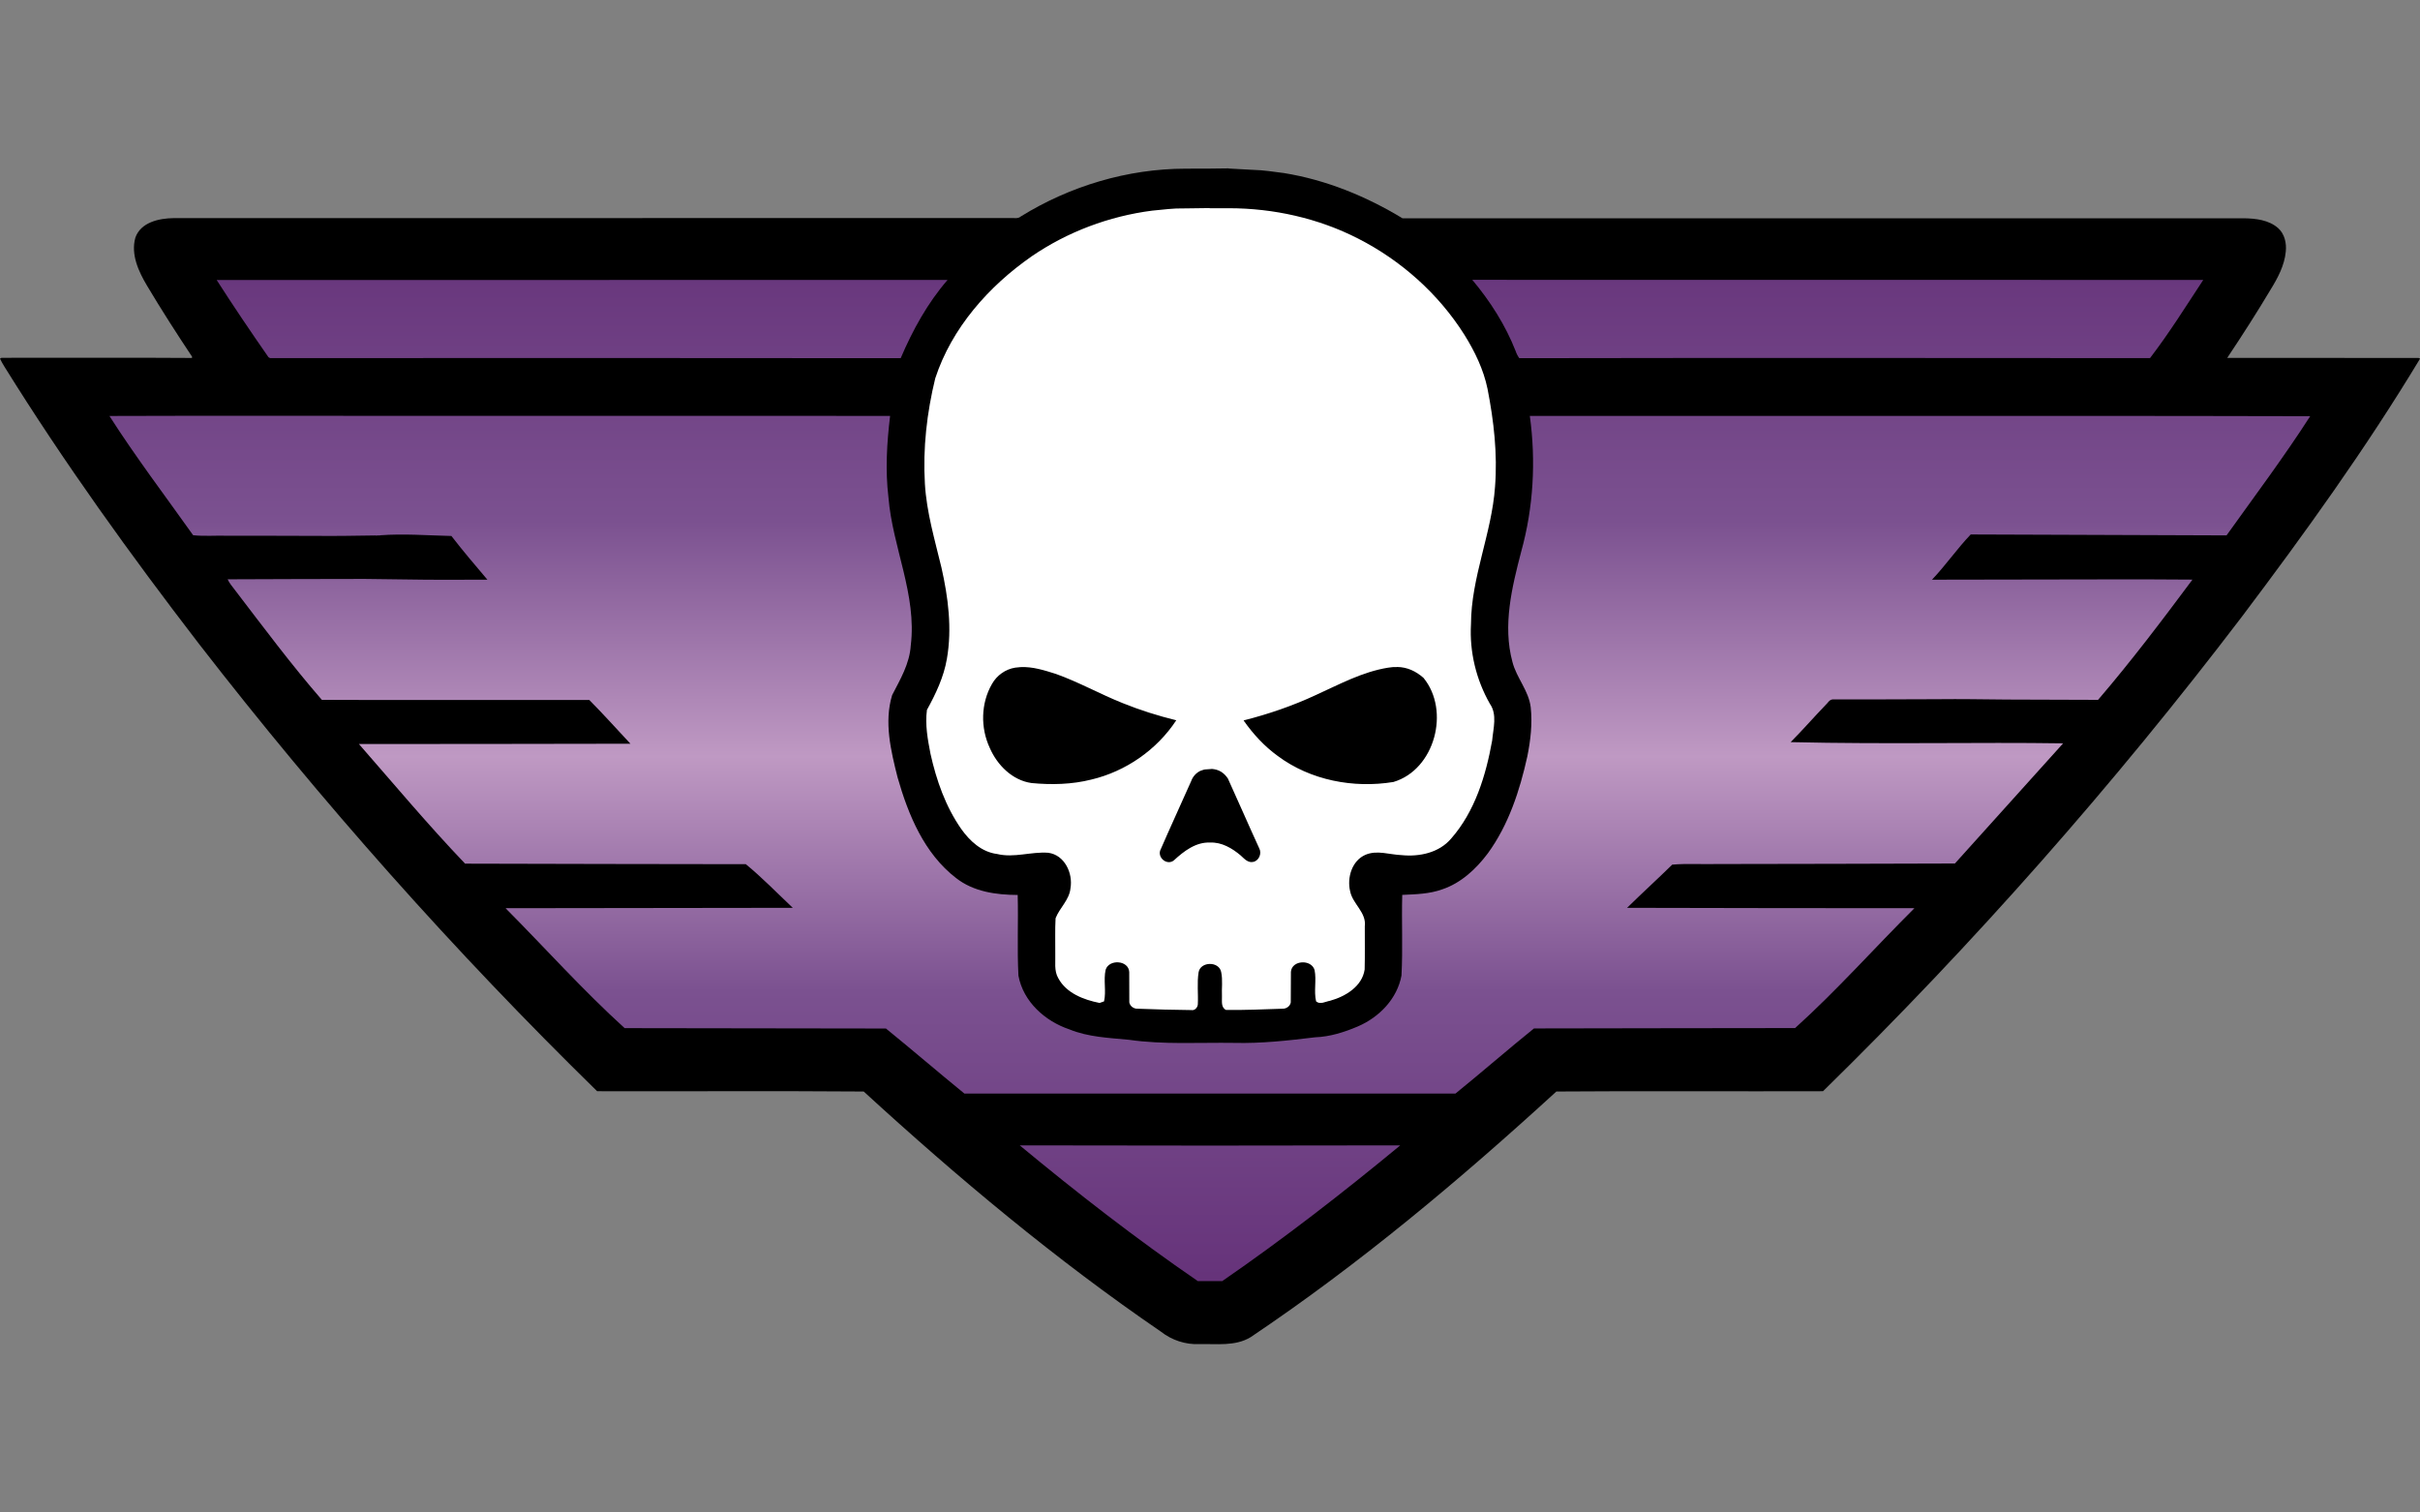 <?xml version="1.0" encoding="UTF-8" standalone="no"?>
<!DOCTYPE svg PUBLIC "-//W3C//DTD SVG 1.1//EN" "http://www.w3.org/Graphics/SVG/1.1/DTD/svg11.dtd">
<svg width="320" height="200" viewBox="0 0 320 200" version="1.1" xmlns="http://www.w3.org/2000/svg" xmlns:xlink="http://www.w3.org/1999/xlink" xml:space="preserve" xmlns:serif="http://www.serif.com/" style="fill-rule:evenodd;clip-rule:evenodd;stroke-linejoin:round;stroke-miterlimit:2;">
    <rect x="0" y="0" width="320" height="200" fill="#808080" stroke="none"/>
    <g transform="matrix(10,0,0,10,2.84217e-14,-59.976)">
        <path d="M16.248,8.226C16.816,8.26 16.574,8.234 16.978,8.286C17.535,8.376 18.065,8.593 18.545,8.884C22.253,8.883 25.96,8.884 29.668,8.884C29.826,8.886 30,8.905 30.124,9.014C30.21,9.091 30.237,9.213 30.225,9.325C30.208,9.508 30.119,9.673 30.025,9.826C29.842,10.133 29.649,10.433 29.451,10.73C30.295,10.731 31.138,10.73 31.982,10.731L32.001,10.74C31.286,11.926 30.475,13.051 29.642,14.156C27.951,16.376 26.1,18.475 24.106,20.427C22.931,20.431 21.755,20.422 20.58,20.431C19.304,21.599 17.975,22.714 16.538,23.679C16.332,23.804 16.085,23.765 15.857,23.771C15.675,23.779 15.495,23.719 15.352,23.607C13.96,22.655 12.664,21.57 11.421,20.431C10.247,20.422 9.071,20.43 7.896,20.427C6.01,18.582 4.253,16.604 2.636,14.518C1.724,13.333 0.848,12.116 0.058,10.845C0.037,10.811 0.017,10.776 -0,10.74L0.02,10.729C0.859,10.73 1.699,10.725 2.538,10.731L2.54,10.715C2.336,10.408 2.136,10.097 1.947,9.78C1.834,9.591 1.727,9.364 1.79,9.14C1.861,8.936 2.105,8.884 2.295,8.882C5.983,8.881 9.671,8.882 13.36,8.881C13.406,8.877 13.459,8.895 13.498,8.86C14.149,8.457 14.91,8.229 15.677,8.228L16.003,8.227L16.248,8.224L16.248,8.226Z" style="fill-rule:nonzero;"/>
    </g>
    <g transform="matrix(10,0,0,10,2.84217e-14,-59.976)">
        <path d="M2.865,9.7C6.087,9.699 9.308,9.701 12.53,9.699C12.265,10.005 12.068,10.363 11.91,10.734C9.131,10.73 6.351,10.732 3.571,10.733L3.55,10.721C3.316,10.385 3.086,10.045 2.865,9.7ZM19.469,9.699C19.706,9.982 19.907,10.297 20.042,10.641C20.053,10.675 20.069,10.705 20.09,10.734C22.87,10.729 25.65,10.731 28.43,10.733C28.683,10.403 28.905,10.047 29.134,9.699C25.912,9.698 22.691,9.7 19.469,9.698L19.469,9.699ZM27.281,15.827C26.145,15.81 24.986,15.841 23.678,15.811C23.836,15.652 23.983,15.483 24.139,15.321C24.169,15.295 24.188,15.25 24.233,15.246C24.426,15.246 24.619,15.247 24.812,15.246C26.306,15.243 25.512,15.238 26.542,15.248L27.743,15.252C28.182,14.74 28.589,14.202 28.991,13.662C27.973,13.656 28.577,13.659 25.547,13.663C25.728,13.473 25.878,13.254 26.059,13.065C26.495,13.068 27.616,13.069 29.395,13.077L29.442,13.077C29.815,12.555 30.201,12.041 30.548,11.501C29.564,11.497 28.58,11.499 27.595,11.497L24.92,11.497C23.356,11.497 21.793,11.496 20.229,11.497C20.311,12.094 20.277,12.707 20.116,13.288C19.993,13.761 19.868,14.265 19.999,14.75C20.053,14.962 20.215,15.13 20.241,15.351C20.264,15.568 20.239,15.787 20.196,16C20.096,16.452 19.948,16.906 19.672,17.284C19.518,17.489 19.319,17.674 19.073,17.757C18.903,17.819 18.72,17.823 18.542,17.831C18.532,18.186 18.551,18.542 18.532,18.897C18.476,19.204 18.238,19.448 17.958,19.569C17.778,19.646 17.586,19.707 17.39,19.714C17.035,19.757 16.678,19.797 16.32,19.788C15.856,19.781 15.389,19.813 14.928,19.747C14.663,19.721 14.391,19.712 14.14,19.609C13.819,19.501 13.53,19.243 13.467,18.899C13.448,18.544 13.467,18.188 13.457,17.832C13.173,17.831 12.872,17.789 12.642,17.608C12.222,17.285 12.01,16.773 11.869,16.278C11.78,15.926 11.688,15.546 11.797,15.189C11.904,14.982 12.028,14.773 12.043,14.534C12.126,13.861 11.801,13.234 11.748,12.573C11.705,12.215 11.727,11.854 11.77,11.497L4.132,11.496L3.08,11.496C2.844,11.496 2.608,11.497 2.372,11.496L2.34,11.496C2.042,11.496 1.744,11.497 1.447,11.498C1.793,12.039 2.182,12.552 2.554,13.075C2.705,13.091 2.858,13.077 3.01,13.082L3.514,13.082C4.731,13.083 4.159,13.089 4.967,13.078L4.967,13.08L4.995,13.078L5.025,13.078L5.025,13.076C5.339,13.052 5.654,13.078 5.969,13.085C6.121,13.282 6.284,13.473 6.445,13.663C5.372,13.665 5.909,13.665 4.821,13.653C4.217,13.655 3.613,13.654 3.01,13.658C3.034,13.71 3.072,13.754 3.107,13.8C3.482,14.29 3.851,14.786 4.256,15.252C4.455,15.252 4.654,15.256 7.793,15.254C7.979,15.442 8.156,15.639 8.336,15.832C7.14,15.833 5.943,15.837 4.746,15.836C5.209,16.366 5.665,16.911 6.15,17.418C7.387,17.422 8.625,17.423 9.862,17.425C10.077,17.601 10.278,17.809 10.483,18.002C9.217,18.004 7.951,18.006 6.685,18.007C7.21,18.535 7.708,19.093 8.26,19.593C9.412,19.596 10.563,19.595 11.715,19.598C12.063,19.881 12.404,20.174 12.752,20.458L19.246,20.458C19.595,20.175 19.934,19.879 20.284,19.597C21.435,19.594 22.586,19.594 23.737,19.592C24.29,19.093 24.787,18.532 25.315,18.007C24.049,18.008 22.782,18.004 21.515,18.002C21.712,17.809 21.915,17.624 22.112,17.431C22.308,17.414 22.509,17.428 22.707,17.423C23.755,17.421 24.802,17.42 25.85,17.416L27.281,15.827ZM13.484,21.143C14.244,21.773 15.025,22.38 15.839,22.938C15.946,22.938 16.054,22.939 16.162,22.938C16.975,22.377 17.755,21.772 18.516,21.143C16.839,21.147 15.162,21.147 13.484,21.143Z" style="fill:url(#_Linear1);fill-rule:nonzero;"/>
    </g>
    <g transform="matrix(10,0,0,10,2.84217e-14,-59.976)">
        <path d="M15.995,8.751L16.249,8.751C16.839,8.751 17.432,8.883 17.958,9.152C18.527,9.442 19.021,9.882 19.363,10.423C19.501,10.644 19.617,10.883 19.67,11.14C19.753,11.565 19.803,12 19.769,12.434C19.726,13.051 19.453,13.629 19.451,14.252C19.43,14.618 19.52,14.986 19.701,15.304C19.801,15.446 19.745,15.63 19.731,15.79C19.648,16.252 19.504,16.727 19.189,17.086C19.029,17.275 18.768,17.329 18.532,17.305C18.374,17.299 18.208,17.235 18.055,17.301C17.876,17.379 17.81,17.604 17.853,17.783C17.886,17.951 18.071,18.063 18.047,18.247C18.046,18.437 18.05,18.627 18.045,18.817C18.012,19.043 17.789,19.175 17.587,19.231C17.527,19.241 17.457,19.286 17.403,19.239C17.371,19.105 17.41,18.96 17.383,18.825C17.341,18.679 17.082,18.692 17.07,18.848C17.067,18.983 17.071,19.118 17.068,19.253C17.059,19.303 17.01,19.337 16.961,19.336C16.711,19.344 16.461,19.356 16.211,19.352C16.143,19.318 16.16,19.236 16.158,19.174C16.153,19.067 16.17,18.957 16.148,18.852C16.121,18.706 15.873,18.709 15.849,18.855C15.827,18.995 15.846,19.138 15.839,19.278C15.837,19.319 15.798,19.364 15.753,19.354C15.515,19.352 15.277,19.345 15.04,19.336C14.99,19.337 14.942,19.302 14.933,19.252C14.931,19.118 14.934,18.984 14.932,18.85C14.923,18.693 14.664,18.678 14.62,18.821C14.589,18.957 14.63,19.104 14.599,19.239C14.584,19.244 14.555,19.255 14.54,19.26C14.331,19.218 14.101,19.132 13.994,18.933C13.935,18.832 13.959,18.713 13.954,18.602C13.956,18.448 13.949,18.294 13.958,18.14C14.011,18.002 14.14,17.898 14.155,17.744C14.19,17.546 14.078,17.302 13.861,17.274C13.635,17.257 13.409,17.345 13.184,17.29C12.982,17.265 12.824,17.119 12.711,16.96C12.504,16.664 12.382,16.316 12.304,15.965C12.267,15.775 12.231,15.579 12.257,15.385C12.374,15.172 12.48,14.95 12.521,14.709C12.591,14.308 12.538,13.896 12.449,13.503C12.361,13.136 12.252,12.772 12.23,12.394C12.202,11.926 12.256,11.454 12.367,11C12.585,10.334 13.074,9.782 13.642,9.387C14.115,9.063 14.667,8.856 15.235,8.783C15.657,8.742 15.403,8.76 15.997,8.749L15.995,8.751ZM16.022,16.166C15.901,16.177 15.951,16.164 15.87,16.192C15.816,16.219 15.774,16.265 15.753,16.322C15.616,16.631 15.474,16.938 15.34,17.247C15.311,17.349 15.438,17.444 15.523,17.374C15.654,17.253 15.813,17.13 16.002,17.139C16.154,17.132 16.293,17.214 16.405,17.309C16.451,17.35 16.5,17.41 16.57,17.395C16.647,17.381 16.688,17.283 16.651,17.215C16.51,16.908 16.376,16.598 16.236,16.291C16.183,16.214 16.119,16.173 16.023,16.165L16.022,16.166ZM13.494,14.819L13.425,14.826C13.296,14.846 13.181,14.928 13.117,15.042C12.969,15.298 12.964,15.622 13.088,15.888C13.187,16.115 13.386,16.316 13.64,16.352C13.904,16.377 14.173,16.371 14.431,16.306C14.886,16.198 15.297,15.913 15.554,15.522C15.313,15.463 15.075,15.388 14.845,15.295C14.547,15.176 14.265,15.017 13.962,14.909C13.81,14.861 13.655,14.811 13.493,14.819L13.494,14.819ZM18.473,14.818L18.415,14.819L18.352,14.827C18.013,14.882 17.709,15.048 17.4,15.188C17.093,15.331 16.772,15.441 16.444,15.524C16.569,15.703 16.719,15.866 16.896,15.994C17.328,16.316 17.898,16.424 18.425,16.338C18.973,16.176 19.179,15.395 18.823,14.961C18.722,14.873 18.61,14.819 18.473,14.817L18.473,14.818Z" style="fill:white;fill-rule:nonzero;"/>
    </g>
    <defs>
        <linearGradient id="_Linear1" x1="0" y1="0" x2="1" y2="0" gradientUnits="userSpaceOnUse" gradientTransform="matrix(4.40447e-15,15.548,-7.074,2.00396e-15,15.998,8.224)"><stop offset="0" style="stop-color:rgb(97,44,117);stop-opacity:1"/><stop offset="0.3" style="stop-color:rgb(123,81,144);stop-opacity:1"/><stop offset="0.5" style="stop-color:rgb(191,153,195);stop-opacity:1"/><stop offset="0.7" style="stop-color:rgb(123,81,144);stop-opacity:1"/><stop offset="1" style="stop-color:rgb(97,44,117);stop-opacity:1"/></linearGradient>
    </defs>
</svg>

